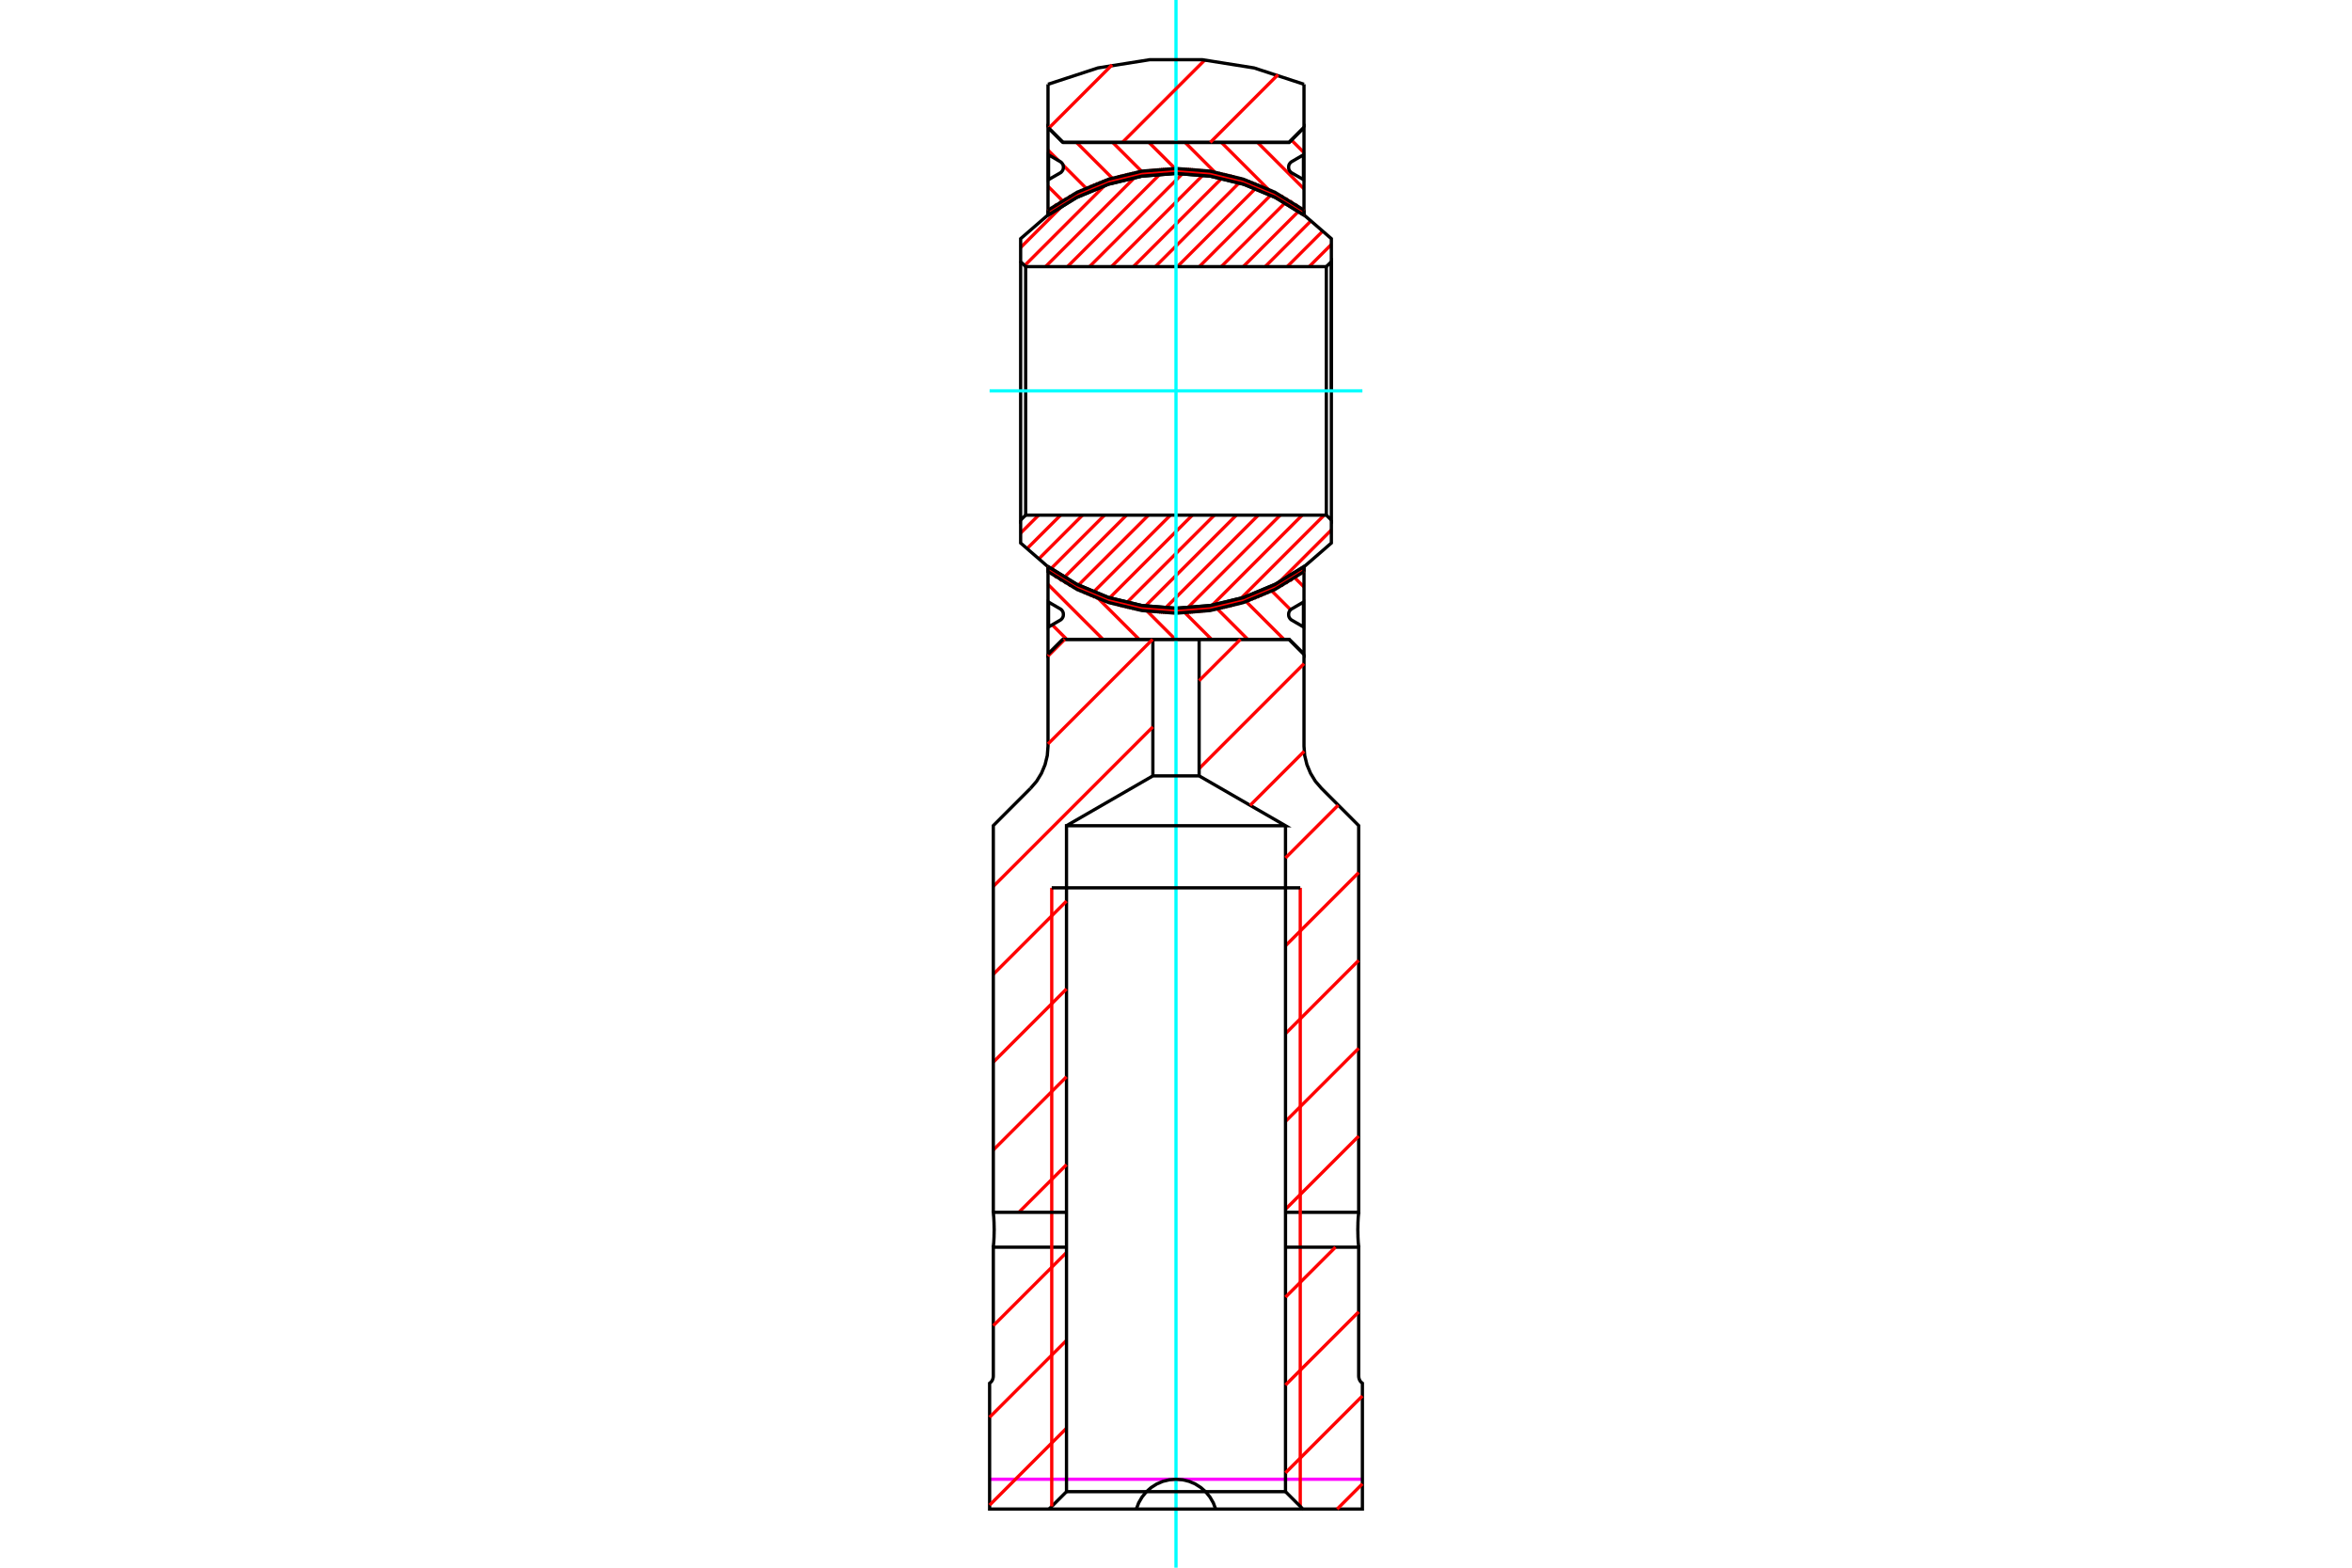 <?xml version="1.0" standalone="no"?>
<!DOCTYPE svg PUBLIC "-//W3C//DTD SVG 1.1//EN"
	"http://www.w3.org/Graphics/SVG/1.1/DTD/svg11.dtd">
<svg xmlns="http://www.w3.org/2000/svg" height="100%" width="100%" viewBox="0 0 36000 24000">
	<rect x="-1800" y="-1200" width="39600" height="26400" style="fill:#FFF"/>
	<g style="fill:none; fill-rule:evenodd" transform="matrix(1 0 0 1 0 0)">
		<g style="fill:none; stroke:#000; stroke-width:50; shape-rendering:geometricPrecision">
		</g>
		<g style="fill:none; stroke:#F0F; stroke-width:50; shape-rendering:geometricPrecision">
			<line x1="20853" y1="22646" x2="15147" y2="22646"/>
		</g>
		<g style="fill:none; stroke:#F00; stroke-width:50; shape-rendering:geometricPrecision">
			<line x1="16328" y1="9788" x2="16105" y2="9565"/>
			<line x1="16049" y1="9509" x2="16041" y2="9501"/>
			<line x1="16882" y1="9788" x2="16041" y2="8947"/>
			<line x1="17436" y1="9788" x2="16691" y2="9043"/>
			<line x1="17990" y1="9788" x2="17471" y2="9269"/>
			<line x1="18544" y1="9788" x2="18068" y2="9312"/>
			<line x1="19098" y1="9788" x2="18572" y2="9261"/>
			<line x1="19652" y1="9788" x2="19016" y2="9152"/>
			<line x1="19754" y1="9335" x2="19414" y2="8995"/>
			<line x1="19959" y1="9541" x2="19951" y2="9533"/>
			<line x1="19959" y1="8986" x2="19772" y2="8800"/>
			<line x1="16308" y1="3119" x2="16041" y2="2852"/>
			<line x1="16675" y1="2932" x2="16272" y2="2528"/>
			<line x1="16202" y1="2458" x2="16041" y2="2298"/>
			<line x1="17082" y1="2785" x2="16477" y2="2180"/>
			<line x1="17539" y1="2688" x2="17031" y2="2180"/>
			<line x1="18063" y1="2657" x2="17585" y2="2180"/>
			<line x1="18688" y1="2729" x2="18139" y2="2180"/>
			<line x1="19555" y1="3041" x2="18694" y2="2180"/>
			<line x1="19959" y1="2891" x2="19248" y2="2180"/>
			<line x1="19959" y1="2337" x2="19766" y2="2144"/>
		</g>
		<g style="fill:none; stroke:#000; stroke-width:50; shape-rendering:geometricPrecision">
			<polyline points="19959,3293 19959,2408 19959,1951 19731,2180 18000,2180 16269,2180 16041,1951 16041,2408 16041,3293"/>
			<line x1="17996" y1="2657" x2="18000" y2="2655"/>
			<line x1="16041" y1="3293" x2="16045" y2="3291"/>
			<line x1="19955" y1="3291" x2="19959" y2="3293"/>
			<line x1="18000" y1="2655" x2="18005" y2="2657"/>
			<polyline points="19959,8675 19959,9560 19959,10016 19731,9788 18000,9788 16269,9788 16041,10016 16041,9560 16041,8675"/>
			<line x1="17995" y1="9311" x2="18000" y2="9312"/>
			<line x1="16041" y1="8675" x2="16045" y2="8676"/>
			<line x1="19955" y1="8676" x2="19959" y2="8675"/>
			<line x1="18000" y1="9312" x2="18004" y2="9311"/>
			<polyline points="19951,2560 19951,2370 19774,2473 19760,2482 19749,2493 19739,2506 19731,2520 19726,2536 19724,2552 19724,2568 19726,2584 19731,2600 19739,2614 19749,2627 19760,2639 19774,2648 19951,2750 19951,2560"/>
			<polyline points="16049,9408 16049,9598 16226,9495 16240,9486 16251,9475 16261,9462 16269,9447 16274,9432 16276,9416 16276,9399 16274,9383 16269,9368 16261,9353 16251,9340 16240,9329 16226,9320 16049,9217 16049,9408"/>
			<polyline points="19951,9408 19951,9217 19774,9320 19760,9329 19749,9340 19739,9353 19731,9368 19726,9383 19724,9399 19724,9416 19726,9432 19731,9447 19739,9462 19749,9475 19760,9486 19774,9495 19951,9598 19951,9408"/>
			<polyline points="16049,2560 16049,2750 16226,2648 16240,2639 16251,2627 16261,2614 16269,2600 16274,2584 16276,2568 16276,2552 16274,2536 16269,2520 16261,2506 16251,2493 16240,2482 16226,2473 16049,2370 16049,2560"/>
		</g>
		<g style="fill:none; stroke:#F00; stroke-width:50; shape-rendering:geometricPrecision">
			<line x1="20378" y1="8113" x2="19578" y2="8913"/>
			<line x1="20269" y1="7886" x2="18997" y2="9158"/>
			<line x1="19932" y1="7886" x2="18554" y2="9265"/>
			<line x1="19596" y1="7886" x2="18176" y2="9306"/>
			<line x1="19260" y1="7886" x2="17838" y2="9308"/>
			<line x1="18924" y1="7886" x2="17532" y2="9278"/>
			<line x1="18588" y1="7886" x2="17247" y2="9226"/>
			<line x1="18251" y1="7886" x2="16985" y2="9152"/>
			<line x1="17915" y1="7886" x2="16739" y2="9062"/>
			<line x1="17579" y1="7886" x2="16507" y2="8957"/>
			<line x1="17243" y1="7886" x2="16290" y2="8839"/>
			<line x1="16906" y1="7886" x2="16086" y2="8706"/>
			<line x1="16570" y1="7886" x2="15895" y2="8561"/>
			<line x1="20378" y1="3742" x2="20038" y2="4082"/>
			<line x1="16234" y1="7886" x2="15716" y2="8403"/>
			<line x1="20251" y1="3533" x2="19702" y2="4082"/>
			<line x1="15898" y1="7886" x2="15622" y2="8161"/>
			<line x1="20070" y1="3377" x2="19365" y2="4082"/>
			<line x1="19876" y1="3235" x2="19029" y2="4082"/>
			<line x1="19669" y1="3106" x2="18693" y2="4082"/>
			<line x1="19449" y1="2989" x2="18357" y2="4082"/>
			<line x1="19216" y1="2887" x2="18021" y2="4082"/>
			<line x1="18967" y1="2799" x2="17684" y2="4082"/>
			<line x1="18699" y1="2731" x2="17348" y2="4082"/>
			<line x1="18411" y1="2682" x2="17012" y2="4082"/>
			<line x1="18100" y1="2658" x2="16676" y2="4082"/>
			<line x1="17756" y1="2665" x2="16339" y2="4082"/>
			<line x1="17368" y1="2717" x2="16003" y2="4082"/>
			<line x1="16910" y1="2839" x2="15683" y2="4066"/>
			<line x1="16271" y1="3141" x2="15622" y2="3790"/>
		</g>
		<g style="fill:none; stroke:#000; stroke-width:50; shape-rendering:geometricPrecision">
			<polyline points="20378,5984 20378,4006 20378,3654 19978,3307 19529,3027 19042,2822 18527,2697 18000,2655 17473,2697 16958,2822 16471,3027 16022,3307 15622,3654 15622,4006 15699,4082 20301,4082 20301,7886"/>
			<polyline points="20301,4082 20378,4006 20378,7962 20301,7886 15699,7886 15699,4082"/>
			<polyline points="15699,7886 15622,7962 15622,4006"/>
			<polyline points="15622,7962 15622,8313 16022,8661 16471,8940 16958,9145 17473,9270 18000,9312 18527,9270 19042,9145 19529,8940 19978,8661 20378,8313 20378,7962"/>
		</g>
		<g style="fill:none; stroke:#F00; stroke-width:50; shape-rendering:geometricPrecision">
			<line x1="16091" y1="8785" x2="16041" y2="8735"/>
			<line x1="16178" y1="8844" x2="16041" y2="8707"/>
			<line x1="16254" y1="8892" x2="16041" y2="8680"/>
			<line x1="16322" y1="8932" x2="16113" y2="8724"/>
			<line x1="16390" y1="8973" x2="16200" y2="8783"/>
			<line x1="16447" y1="9002" x2="16271" y2="8826"/>
			<line x1="16504" y1="9031" x2="16339" y2="8867"/>
			<line x1="16560" y1="9060" x2="16405" y2="8905"/>
			<line x1="16612" y1="9084" x2="16461" y2="8934"/>
			<line x1="16661" y1="9105" x2="16518" y2="8963"/>
			<line x1="16710" y1="9127" x2="16575" y2="8992"/>
			<line x1="16759" y1="9148" x2="16624" y2="9013"/>
			<line x1="16803" y1="9165" x2="16673" y2="9035"/>
			<line x1="16847" y1="9181" x2="16722" y2="9056"/>
			<line x1="16890" y1="9196" x2="16771" y2="9077"/>
			<line x1="16934" y1="9212" x2="16814" y2="9093"/>
			<line x1="16976" y1="9227" x2="16858" y2="9109"/>
			<line x1="17015" y1="9238" x2="16901" y2="9124"/>
			<line x1="17054" y1="9250" x2="16945" y2="9140"/>
			<line x1="17093" y1="9261" x2="16986" y2="9154"/>
			<line x1="17132" y1="9272" x2="17025" y2="9165"/>
			<line x1="17171" y1="9284" x2="17064" y2="9176"/>
			<line x1="17207" y1="9292" x2="17103" y2="9188"/>
			<line x1="17243" y1="9300" x2="17142" y2="9199"/>
			<line x1="17279" y1="9308" x2="17180" y2="9210"/>
			<line x1="17314" y1="9316" x2="17216" y2="9218"/>
			<line x1="17350" y1="9324" x2="17252" y2="9226"/>
			<line x1="17385" y1="9331" x2="17288" y2="9234"/>
			<line x1="17418" y1="9336" x2="17323" y2="9242"/>
			<line x1="17451" y1="9341" x2="17359" y2="9250"/>
			<line x1="17484" y1="9347" x2="17393" y2="9256"/>
			<line x1="17517" y1="9352" x2="17426" y2="9261"/>
			<line x1="17550" y1="9357" x2="17459" y2="9267"/>
			<line x1="17582" y1="9362" x2="17492" y2="9272"/>
			<line x1="17613" y1="9365" x2="17525" y2="9277"/>
			<line x1="17644" y1="9368" x2="17558" y2="9282"/>
			<line x1="17674" y1="9371" x2="17590" y2="9287"/>
			<line x1="17705" y1="9374" x2="17621" y2="9290"/>
			<line x1="17735" y1="9377" x2="17651" y2="9293"/>
			<line x1="17766" y1="9380" x2="17682" y2="9296"/>
			<line x1="17796" y1="9382" x2="17713" y2="9298"/>
			<line x1="17825" y1="9383" x2="17743" y2="9301"/>
			<line x1="17853" y1="9384" x2="17774" y2="9304"/>
			<line x1="17882" y1="9385" x2="17803" y2="9306"/>
			<line x1="17911" y1="9386" x2="17832" y2="9307"/>
			<line x1="17939" y1="9387" x2="17861" y2="9308"/>
			<line x1="17968" y1="9388" x2="17889" y2="9309"/>
			<line x1="17997" y1="9388" x2="17918" y2="9310"/>
			<line x1="18023" y1="9388" x2="17947" y2="9311"/>
			<line x1="18050" y1="9387" x2="17975" y2="9312"/>
			<line x1="18077" y1="9386" x2="18003" y2="9312"/>
			<line x1="18104" y1="9385" x2="18030" y2="9311"/>
			<line x1="18131" y1="9384" x2="18057" y2="9311"/>
			<line x1="18158" y1="9384" x2="18084" y2="9310"/>
			<line x1="18185" y1="9383" x2="18111" y2="9309"/>
			<line x1="18211" y1="9382" x2="18138" y2="9308"/>
			<line x1="18237" y1="9379" x2="18165" y2="9307"/>
			<line x1="18262" y1="9377" x2="18192" y2="9306"/>
			<line x1="18287" y1="9374" x2="18218" y2="9305"/>
			<line x1="18313" y1="9372" x2="18243" y2="9303"/>
			<line x1="18338" y1="9370" x2="18268" y2="9300"/>
			<line x1="18363" y1="9367" x2="18294" y2="9298"/>
			<line x1="18389" y1="9365" x2="18319" y2="9295"/>
			<line x1="18414" y1="9363" x2="18344" y2="9293"/>
			<line x1="18438" y1="9359" x2="18370" y2="9291"/>
			<line x1="18462" y1="9355" x2="18395" y2="9288"/>
			<line x1="18486" y1="9351" x2="18420" y2="9286"/>
			<line x1="18510" y1="9348" x2="18444" y2="9282"/>
			<line x1="18534" y1="9344" x2="18468" y2="9278"/>
			<line x1="18558" y1="9340" x2="18492" y2="9274"/>
			<line x1="18582" y1="9336" x2="18516" y2="9271"/>
			<line x1="18606" y1="9332" x2="18540" y2="9267"/>
			<line x1="18629" y1="9328" x2="18564" y2="9263"/>
			<line x1="18652" y1="9323" x2="18588" y2="9259"/>
			<line x1="18674" y1="9318" x2="18612" y2="9255"/>
			<line x1="18697" y1="9313" x2="18635" y2="9251"/>
			<line x1="18720" y1="9308" x2="18657" y2="9246"/>
			<line x1="18742" y1="9303" x2="18680" y2="9241"/>
			<line x1="18765" y1="9298" x2="18703" y2="9236"/>
			<line x1="18788" y1="9293" x2="18725" y2="9231"/>
			<line x1="18810" y1="9288" x2="18748" y2="9226"/>
			<line x1="18833" y1="9282" x2="18771" y2="9221"/>
			<line x1="18854" y1="9276" x2="18793" y2="9216"/>
			<line x1="18876" y1="9270" x2="18816" y2="9211"/>
			<line x1="18897" y1="9264" x2="18838" y2="9205"/>
			<line x1="18918" y1="9258" x2="18859" y2="9199"/>
			<line x1="18940" y1="9251" x2="18881" y2="9192"/>
			<line x1="18961" y1="9245" x2="18902" y2="9186"/>
			<line x1="18983" y1="9239" x2="18924" y2="9180"/>
			<line x1="19004" y1="9233" x2="18945" y2="9174"/>
			<line x1="19026" y1="9226" x2="18967" y2="9167"/>
			<line x1="19046" y1="9219" x2="18988" y2="9161"/>
			<line x1="19067" y1="9212" x2="19010" y2="9155"/>
			<line x1="19087" y1="9204" x2="19031" y2="9148"/>
			<line x1="19107" y1="9197" x2="19051" y2="9141"/>
			<line x1="19128" y1="9190" x2="19072" y2="9134"/>
			<line x1="19148" y1="9183" x2="19092" y2="9127"/>
			<line x1="19169" y1="9175" x2="19113" y2="9119"/>
			<line x1="19189" y1="9168" x2="19133" y2="9112"/>
			<line x1="19209" y1="9161" x2="19153" y2="9105"/>
			<line x1="19229" y1="9153" x2="19174" y2="9097"/>
			<line x1="19249" y1="9145" x2="19194" y2="9090"/>
			<line x1="19268" y1="9136" x2="19215" y2="9083"/>
			<line x1="19287" y1="9128" x2="19234" y2="9075"/>
			<line x1="19307" y1="9119" x2="19254" y2="9066"/>
			<line x1="19326" y1="9111" x2="19273" y2="9058"/>
			<line x1="19346" y1="9103" x2="19292" y2="9050"/>
			<line x1="19365" y1="9094" x2="19312" y2="9041"/>
			<line x1="19384" y1="9086" x2="19331" y2="9033"/>
			<line x1="19404" y1="9078" x2="19350" y2="9025"/>
			<line x1="19422" y1="9069" x2="19370" y2="9016"/>
			<line x1="19441" y1="9060" x2="19389" y2="9008"/>
			<line x1="19459" y1="9050" x2="19408" y2="9000"/>
			<line x1="19478" y1="9041" x2="19427" y2="8990"/>
			<line x1="19496" y1="9032" x2="19446" y2="8981"/>
			<line x1="19514" y1="9022" x2="19464" y2="8972"/>
			<line x1="19533" y1="9013" x2="19482" y2="8962"/>
			<line x1="19551" y1="9004" x2="19501" y2="8953"/>
			<line x1="19569" y1="8994" x2="19519" y2="8944"/>
			<line x1="19588" y1="8985" x2="19537" y2="8934"/>
			<line x1="19606" y1="8975" x2="19556" y2="8925"/>
			<line x1="19623" y1="8965" x2="19574" y2="8916"/>
			<line x1="19641" y1="8955" x2="19592" y2="8906"/>
			<line x1="19658" y1="8944" x2="19610" y2="8897"/>
			<line x1="19676" y1="8934" x2="19628" y2="8886"/>
			<line x1="19693" y1="8924" x2="19645" y2="8876"/>
			<line x1="19710" y1="8914" x2="19663" y2="8866"/>
			<line x1="19728" y1="8903" x2="19680" y2="8855"/>
			<line x1="19745" y1="8893" x2="19697" y2="8845"/>
			<line x1="19763" y1="8883" x2="19715" y2="8835"/>
			<line x1="19780" y1="8872" x2="19732" y2="8825"/>
			<line x1="19797" y1="8861" x2="19750" y2="8814"/>
			<line x1="19813" y1="8850" x2="19767" y2="8804"/>
			<line x1="19830" y1="8839" x2="19784" y2="8794"/>
			<line x1="19846" y1="8828" x2="19801" y2="8782"/>
			<line x1="19863" y1="8817" x2="19817" y2="8771"/>
			<line x1="19879" y1="8805" x2="19834" y2="8760"/>
			<line x1="19896" y1="8794" x2="19850" y2="8749"/>
			<line x1="19912" y1="8783" x2="19867" y2="8738"/>
			<line x1="19929" y1="8772" x2="19883" y2="8726"/>
			<line x1="19945" y1="8761" x2="19900" y2="8715"/>
			<line x1="19959" y1="8747" x2="19916" y2="8704"/>
			<line x1="19959" y1="8719" x2="19933" y2="8693"/>
			<line x1="19959" y1="8691" x2="19949" y2="8682"/>
			<line x1="16050" y1="3286" x2="16041" y2="3277"/>
			<line x1="16067" y1="3275" x2="16041" y2="3249"/>
			<line x1="16083" y1="3264" x2="16041" y2="3221"/>
			<line x1="16100" y1="3253" x2="16054" y2="3207"/>
			<line x1="16116" y1="3241" x2="16071" y2="3196"/>
			<line x1="16133" y1="3230" x2="16087" y2="3185"/>
			<line x1="16149" y1="3219" x2="16104" y2="3174"/>
			<line x1="16166" y1="3208" x2="16120" y2="3163"/>
			<line x1="16182" y1="3197" x2="16137" y2="3151"/>
			<line x1="16199" y1="3185" x2="16154" y2="3140"/>
			<line x1="16215" y1="3174" x2="16170" y2="3129"/>
			<line x1="16233" y1="3164" x2="16187" y2="3118"/>
			<line x1="16250" y1="3154" x2="16203" y2="3107"/>
			<line x1="16267" y1="3143" x2="16220" y2="3095"/>
			<line x1="16285" y1="3133" x2="16237" y2="3085"/>
			<line x1="16302" y1="3123" x2="16254" y2="3075"/>
			<line x1="16320" y1="3112" x2="16272" y2="3065"/>
			<line x1="16337" y1="3102" x2="16289" y2="3054"/>
			<line x1="16355" y1="3092" x2="16307" y2="3044"/>
			<line x1="16372" y1="3082" x2="16324" y2="3034"/>
			<line x1="16389" y1="3071" x2="16342" y2="3023"/>
			<line x1="16407" y1="3061" x2="16359" y2="3013"/>
			<line x1="16426" y1="3052" x2="16376" y2="3003"/>
			<line x1="16444" y1="3043" x2="16394" y2="2993"/>
			<line x1="16462" y1="3033" x2="16412" y2="2983"/>
			<line x1="16481" y1="3024" x2="16430" y2="2974"/>
			<line x1="16499" y1="3015" x2="16449" y2="2964"/>
			<line x1="16517" y1="3005" x2="16467" y2="2955"/>
			<line x1="16536" y1="2996" x2="16485" y2="2946"/>
			<line x1="16554" y1="2987" x2="16504" y2="2936"/>
			<line x1="16573" y1="2977" x2="16522" y2="2927"/>
			<line x1="16591" y1="2968" x2="16540" y2="2918"/>
			<line x1="16611" y1="2960" x2="16559" y2="2908"/>
			<line x1="16630" y1="2952" x2="16577" y2="2899"/>
			<line x1="16649" y1="2943" x2="16596" y2="2890"/>
			<line x1="16669" y1="2935" x2="16615" y2="2882"/>
			<line x1="16688" y1="2927" x2="16635" y2="2873"/>
			<line x1="16707" y1="2918" x2="16654" y2="2865"/>
			<line x1="16727" y1="2910" x2="16674" y2="2857"/>
			<line x1="16746" y1="2901" x2="16693" y2="2848"/>
			<line x1="16765" y1="2893" x2="16712" y2="2840"/>
			<line x1="16785" y1="2885" x2="16732" y2="2832"/>
			<line x1="16805" y1="2878" x2="16751" y2="2823"/>
			<line x1="16826" y1="2871" x2="16770" y2="2815"/>
			<line x1="16846" y1="2863" x2="16790" y2="2807"/>
			<line x1="16867" y1="2856" x2="16811" y2="2800"/>
			<line x1="16887" y1="2849" x2="16831" y2="2793"/>
			<line x1="16907" y1="2841" x2="16851" y2="2785"/>
			<line x1="16928" y1="2834" x2="16872" y2="2778"/>
			<line x1="16948" y1="2827" x2="16892" y2="2771"/>
			<line x1="16969" y1="2819" x2="16913" y2="2763"/>
			<line x1="16990" y1="2813" x2="16933" y2="2756"/>
			<line x1="17011" y1="2807" x2="16953" y2="2749"/>
			<line x1="17033" y1="2800" x2="16974" y2="2741"/>
			<line x1="17054" y1="2794" x2="16995" y2="2735"/>
			<line x1="17076" y1="2788" x2="17017" y2="2729"/>
			<line x1="17097" y1="2782" x2="17038" y2="2723"/>
			<line x1="17119" y1="2775" x2="17060" y2="2716"/>
			<line x1="17140" y1="2769" x2="17081" y2="2710"/>
			<line x1="17162" y1="2763" x2="17103" y2="2704"/>
			<line x1="17184" y1="2757" x2="17124" y2="2698"/>
			<line x1="17206" y1="2752" x2="17146" y2="2692"/>
			<line x1="17229" y1="2747" x2="17167" y2="2685"/>
			<line x1="17252" y1="2742" x2="17189" y2="2680"/>
			<line x1="17274" y1="2737" x2="17212" y2="2675"/>
			<line x1="17297" y1="2732" x2="17235" y2="2670"/>
			<line x1="17320" y1="2727" x2="17257" y2="2665"/>
			<line x1="17342" y1="2722" x2="17280" y2="2660"/>
			<line x1="17365" y1="2717" x2="17303" y2="2655"/>
			<line x1="17388" y1="2712" x2="17325" y2="2650"/>
			<line x1="17412" y1="2709" x2="17348" y2="2645"/>
			<line x1="17436" y1="2705" x2="17371" y2="2639"/>
			<line x1="17460" y1="2701" x2="17394" y2="2635"/>
			<line x1="17484" y1="2697" x2="17418" y2="2631"/>
			<line x1="17508" y1="2693" x2="17442" y2="2628"/>
			<line x1="17532" y1="2690" x2="17466" y2="2624"/>
			<line x1="17556" y1="2686" x2="17490" y2="2620"/>
			<line x1="17579" y1="2682" x2="17514" y2="2616"/>
			<line x1="17604" y1="2679" x2="17538" y2="2613"/>
			<line x1="17630" y1="2677" x2="17562" y2="2609"/>
			<line x1="17655" y1="2675" x2="17586" y2="2605"/>
			<line x1="17680" y1="2672" x2="17611" y2="2603"/>
			<line x1="17706" y1="2670" x2="17636" y2="2600"/>
			<line x1="17731" y1="2668" x2="17662" y2="2598"/>
			<line x1="17756" y1="2665" x2="17687" y2="2596"/>
			<line x1="17782" y1="2663" x2="17712" y2="2593"/>
			<line x1="17808" y1="2661" x2="17738" y2="2591"/>
			<line x1="17835" y1="2660" x2="17763" y2="2588"/>
			<line x1="17862" y1="2660" x2="17788" y2="2586"/>
			<line x1="17889" y1="2659" x2="17815" y2="2585"/>
			<line x1="17915" y1="2658" x2="17842" y2="2584"/>
			<line x1="17942" y1="2657" x2="17869" y2="2583"/>
			<line x1="17969" y1="2656" x2="17895" y2="2582"/>
			<line x1="17996" y1="2655" x2="17922" y2="2582"/>
			<line x1="18024" y1="2656" x2="17949" y2="2581"/>
			<line x1="18053" y1="2657" x2="17976" y2="2580"/>
			<line x1="18082" y1="2658" x2="18003" y2="2579"/>
			<line x1="18110" y1="2659" x2="18032" y2="2580"/>
			<line x1="18139" y1="2660" x2="18060" y2="2581"/>
			<line x1="18167" y1="2661" x2="18089" y2="2582"/>
			<line x1="18196" y1="2662" x2="18117" y2="2583"/>
			<line x1="18226" y1="2663" x2="18146" y2="2584"/>
			<line x1="18256" y1="2666" x2="18175" y2="2585"/>
			<line x1="18287" y1="2669" x2="18203" y2="2586"/>
			<line x1="18317" y1="2672" x2="18233" y2="2588"/>
			<line x1="18348" y1="2675" x2="18264" y2="2591"/>
			<line x1="18379" y1="2678" x2="18295" y2="2594"/>
			<line x1="18409" y1="2681" x2="18325" y2="2597"/>
			<line x1="18442" y1="2685" x2="18356" y2="2600"/>
			<line x1="18474" y1="2691" x2="18387" y2="2603"/>
			<line x1="18507" y1="2696" x2="18417" y2="2606"/>
			<line x1="18540" y1="2701" x2="18450" y2="2611"/>
			<line x1="18573" y1="2706" x2="18483" y2="2616"/>
			<line x1="18606" y1="2712" x2="18516" y2="2621"/>
			<line x1="18640" y1="2718" x2="18549" y2="2626"/>
			<line x1="18676" y1="2726" x2="18582" y2="2632"/>
			<line x1="18712" y1="2734" x2="18615" y2="2637"/>
			<line x1="18747" y1="2742" x2="18649" y2="2644"/>
			<line x1="18783" y1="2750" x2="18685" y2="2652"/>
			<line x1="18819" y1="2758" x2="18721" y2="2660"/>
			<line x1="18857" y1="2768" x2="18757" y2="2668"/>
			<line x1="18896" y1="2780" x2="18792" y2="2676"/>
			<line x1="18935" y1="2791" x2="18828" y2="2684"/>
			<line x1="18974" y1="2802" x2="18867" y2="2695"/>
			<line x1="19013" y1="2814" x2="18906" y2="2706"/>
			<line x1="19055" y1="2828" x2="18945" y2="2718"/>
			<line x1="19098" y1="2843" x2="18984" y2="2729"/>
			<line x1="19141" y1="2859" x2="19023" y2="2741"/>
			<line x1="19185" y1="2874" x2="19066" y2="2755"/>
			<line x1="19228" y1="2890" x2="19109" y2="2771"/>
			<line x1="19277" y1="2911" x2="19152" y2="2787"/>
			<line x1="19326" y1="2933" x2="19196" y2="2802"/>
			<line x1="19375" y1="2954" x2="19241" y2="2819"/>
			<line x1="19425" y1="2976" x2="19290" y2="2841"/>
			<line x1="19481" y1="3005" x2="19339" y2="2862"/>
			<line x1="19538" y1="3034" x2="19387" y2="2883"/>
			<line x1="19594" y1="3062" x2="19439" y2="2907"/>
			<line x1="19660" y1="3100" x2="19496" y2="2936"/>
			<line x1="19728" y1="3141" x2="19552" y2="2965"/>
			<line x1="19799" y1="3184" x2="19609" y2="2994"/>
			<line x1="19886" y1="3243" x2="19677" y2="3035"/>
			<line x1="19959" y1="3289" x2="19745" y2="3075"/>
			<line x1="19959" y1="3261" x2="19821" y2="3123"/>
			<line x1="19959" y1="3233" x2="19908" y2="3182"/>
			<line x1="19959" y1="8735" x2="19909" y2="8785"/>
			<line x1="19959" y1="8707" x2="19823" y2="8844"/>
			<line x1="19959" y1="8680" x2="19746" y2="8893"/>
			<line x1="19887" y1="8724" x2="19679" y2="8932"/>
			<line x1="19801" y1="8782" x2="19611" y2="8972"/>
			<line x1="19729" y1="8827" x2="19553" y2="9003"/>
			<line x1="19661" y1="8866" x2="19497" y2="9031"/>
			<line x1="19595" y1="8905" x2="19440" y2="9060"/>
			<line x1="19539" y1="8934" x2="19388" y2="9084"/>
			<line x1="19482" y1="8962" x2="19339" y2="9105"/>
			<line x1="19426" y1="8991" x2="19290" y2="9127"/>
			<line x1="19376" y1="9014" x2="19242" y2="9148"/>
			<line x1="19327" y1="9035" x2="19196" y2="9165"/>
			<line x1="19278" y1="9056" x2="19153" y2="9181"/>
			<line x1="19229" y1="9077" x2="19110" y2="9196"/>
			<line x1="19185" y1="9093" x2="19067" y2="9212"/>
			<line x1="19142" y1="9109" x2="19024" y2="9227"/>
			<line x1="19099" y1="9124" x2="18985" y2="9238"/>
			<line x1="19056" y1="9140" x2="18946" y2="9250"/>
			<line x1="19014" y1="9154" x2="18907" y2="9261"/>
			<line x1="18975" y1="9165" x2="18868" y2="9272"/>
			<line x1="18936" y1="9176" x2="18829" y2="9284"/>
			<line x1="18897" y1="9188" x2="18793" y2="9292"/>
			<line x1="18858" y1="9199" x2="18757" y2="9300"/>
			<line x1="18819" y1="9210" x2="18721" y2="9308"/>
			<line x1="18784" y1="9218" x2="18686" y2="9316"/>
			<line x1="18748" y1="9226" x2="18650" y2="9324"/>
			<line x1="18712" y1="9234" x2="18615" y2="9331"/>
			<line x1="18677" y1="9242" x2="18582" y2="9336"/>
			<line x1="18641" y1="9249" x2="18549" y2="9341"/>
			<line x1="18607" y1="9256" x2="18516" y2="9347"/>
			<line x1="18574" y1="9261" x2="18483" y2="9352"/>
			<line x1="18541" y1="9267" x2="18451" y2="9357"/>
			<line x1="18508" y1="9272" x2="18418" y2="9362"/>
			<line x1="18475" y1="9277" x2="18387" y2="9365"/>
			<line x1="18442" y1="9282" x2="18356" y2="9368"/>
			<line x1="18410" y1="9287" x2="18326" y2="9371"/>
			<line x1="18379" y1="9290" x2="18295" y2="9374"/>
			<line x1="18349" y1="9293" x2="18265" y2="9377"/>
			<line x1="18318" y1="9296" x2="18234" y2="9379"/>
			<line x1="18287" y1="9298" x2="18204" y2="9382"/>
			<line x1="18257" y1="9301" x2="18175" y2="9383"/>
			<line x1="18226" y1="9304" x2="18146" y2="9384"/>
			<line x1="18196" y1="9306" x2="18118" y2="9385"/>
			<line x1="18168" y1="9307" x2="18089" y2="9386"/>
			<line x1="18139" y1="9308" x2="18061" y2="9387"/>
			<line x1="18111" y1="9309" x2="18032" y2="9387"/>
			<line x1="18082" y1="9310" x2="18004" y2="9388"/>
			<line x1="18054" y1="9311" x2="17976" y2="9388"/>
			<line x1="18025" y1="9312" x2="17950" y2="9387"/>
			<line x1="17996" y1="9312" x2="17923" y2="9386"/>
			<line x1="17970" y1="9312" x2="17896" y2="9385"/>
			<line x1="17943" y1="9311" x2="17869" y2="9384"/>
			<line x1="17916" y1="9310" x2="17842" y2="9383"/>
			<line x1="17889" y1="9309" x2="17815" y2="9383"/>
			<line x1="17862" y1="9308" x2="17789" y2="9382"/>
			<line x1="17835" y1="9307" x2="17763" y2="9379"/>
			<line x1="17809" y1="9306" x2="17738" y2="9377"/>
			<line x1="17782" y1="9305" x2="17713" y2="9375"/>
			<line x1="17757" y1="9303" x2="17687" y2="9372"/>
			<line x1="17731" y1="9300" x2="17662" y2="9370"/>
			<line x1="17706" y1="9298" x2="17637" y2="9367"/>
			<line x1="17681" y1="9295" x2="17611" y2="9365"/>
			<line x1="17656" y1="9293" x2="17586" y2="9362"/>
			<line x1="17630" y1="9291" x2="17562" y2="9359"/>
			<line x1="17605" y1="9288" x2="17538" y2="9355"/>
			<line x1="17580" y1="9286" x2="17514" y2="9351"/>
			<line x1="17556" y1="9282" x2="17490" y2="9348"/>
			<line x1="17532" y1="9278" x2="17466" y2="9344"/>
			<line x1="17508" y1="9274" x2="17442" y2="9340"/>
			<line x1="17484" y1="9271" x2="17418" y2="9336"/>
			<line x1="17460" y1="9267" x2="17395" y2="9332"/>
			<line x1="17436" y1="9263" x2="17371" y2="9328"/>
			<line x1="17412" y1="9259" x2="17348" y2="9323"/>
			<line x1="17389" y1="9255" x2="17326" y2="9318"/>
			<line x1="17365" y1="9251" x2="17303" y2="9313"/>
			<line x1="17342" y1="9246" x2="17280" y2="9308"/>
			<line x1="17320" y1="9241" x2="17258" y2="9303"/>
			<line x1="17297" y1="9236" x2="17235" y2="9298"/>
			<line x1="17275" y1="9231" x2="17212" y2="9293"/>
			<line x1="17252" y1="9226" x2="17190" y2="9288"/>
			<line x1="17229" y1="9221" x2="17167" y2="9283"/>
			<line x1="17207" y1="9215" x2="17146" y2="9276"/>
			<line x1="17184" y1="9210" x2="17124" y2="9270"/>
			<line x1="17162" y1="9205" x2="17103" y2="9264"/>
			<line x1="17140" y1="9199" x2="17081" y2="9258"/>
			<line x1="17119" y1="9192" x2="17060" y2="9251"/>
			<line x1="17097" y1="9186" x2="17039" y2="9245"/>
			<line x1="17076" y1="9180" x2="17017" y2="9239"/>
			<line x1="17055" y1="9174" x2="16996" y2="9233"/>
			<line x1="17033" y1="9167" x2="16974" y2="9226"/>
			<line x1="17012" y1="9161" x2="16954" y2="9219"/>
			<line x1="16990" y1="9155" x2="16933" y2="9212"/>
			<line x1="16969" y1="9149" x2="16913" y2="9205"/>
			<line x1="16948" y1="9141" x2="16893" y2="9197"/>
			<line x1="16928" y1="9134" x2="16872" y2="9190"/>
			<line x1="16908" y1="9127" x2="16852" y2="9182"/>
			<line x1="16887" y1="9119" x2="16831" y2="9175"/>
			<line x1="16867" y1="9112" x2="16811" y2="9168"/>
			<line x1="16847" y1="9105" x2="16791" y2="9160"/>
			<line x1="16826" y1="9097" x2="16770" y2="9153"/>
			<line x1="16806" y1="9090" x2="16751" y2="9145"/>
			<line x1="16786" y1="9082" x2="16732" y2="9136"/>
			<line x1="16766" y1="9075" x2="16712" y2="9128"/>
			<line x1="16746" y1="9066" x2="16693" y2="9119"/>
			<line x1="16727" y1="9058" x2="16674" y2="9111"/>
			<line x1="16708" y1="9050" x2="16655" y2="9103"/>
			<line x1="16688" y1="9041" x2="16635" y2="9094"/>
			<line x1="16669" y1="9033" x2="16616" y2="9086"/>
			<line x1="16650" y1="9025" x2="16597" y2="9078"/>
			<line x1="16630" y1="9016" x2="16577" y2="9069"/>
			<line x1="16611" y1="9008" x2="16559" y2="9060"/>
			<line x1="16592" y1="8999" x2="16541" y2="9050"/>
			<line x1="16573" y1="8991" x2="16522" y2="9041"/>
			<line x1="16554" y1="8981" x2="16504" y2="9032"/>
			<line x1="16536" y1="8972" x2="16486" y2="9022"/>
			<line x1="16518" y1="8962" x2="16467" y2="9013"/>
			<line x1="16499" y1="8953" x2="16449" y2="9003"/>
			<line x1="16481" y1="8944" x2="16431" y2="8994"/>
			<line x1="16463" y1="8934" x2="16412" y2="8985"/>
			<line x1="16444" y1="8925" x2="16394" y2="8975"/>
			<line x1="16426" y1="8916" x2="16377" y2="8965"/>
			<line x1="16408" y1="8906" x2="16359" y2="8955"/>
			<line x1="16390" y1="8897" x2="16342" y2="8944"/>
			<line x1="16372" y1="8886" x2="16324" y2="8934"/>
			<line x1="16355" y1="8876" x2="16307" y2="8924"/>
			<line x1="16337" y1="8866" x2="16290" y2="8914"/>
			<line x1="16320" y1="8855" x2="16272" y2="8903"/>
			<line x1="16303" y1="8845" x2="16255" y2="8893"/>
			<line x1="16285" y1="8835" x2="16237" y2="8883"/>
			<line x1="16268" y1="8825" x2="16220" y2="8872"/>
			<line x1="16250" y1="8814" x2="16203" y2="8861"/>
			<line x1="16233" y1="8804" x2="16187" y2="8850"/>
			<line x1="16216" y1="8794" x2="16170" y2="8839"/>
			<line x1="16199" y1="8782" x2="16154" y2="8828"/>
			<line x1="16183" y1="8771" x2="16137" y2="8817"/>
			<line x1="16166" y1="8760" x2="16121" y2="8805"/>
			<line x1="16150" y1="8749" x2="16104" y2="8794"/>
			<line x1="16133" y1="8738" x2="16088" y2="8783"/>
			<line x1="16117" y1="8726" x2="16071" y2="8772"/>
			<line x1="16100" y1="8715" x2="16055" y2="8760"/>
			<line x1="16084" y1="8704" x2="16041" y2="8747"/>
			<line x1="16067" y1="8693" x2="16041" y2="8719"/>
			<line x1="16051" y1="8681" x2="16041" y2="8691"/>
			<line x1="19959" y1="3277" x2="19950" y2="3286"/>
			<line x1="19959" y1="3249" x2="19933" y2="3275"/>
			<line x1="19959" y1="3221" x2="19917" y2="3264"/>
			<line x1="19945" y1="3207" x2="19900" y2="3253"/>
			<line x1="19929" y1="3196" x2="19884" y2="3241"/>
			<line x1="19912" y1="3185" x2="19867" y2="3230"/>
			<line x1="19896" y1="3174" x2="19851" y2="3219"/>
			<line x1="19879" y1="3163" x2="19834" y2="3208"/>
			<line x1="19863" y1="3151" x2="19818" y2="3197"/>
			<line x1="19847" y1="3140" x2="19801" y2="3185"/>
			<line x1="19830" y1="3129" x2="19785" y2="3174"/>
			<line x1="19814" y1="3118" x2="19767" y2="3164"/>
			<line x1="19797" y1="3106" x2="19750" y2="3154"/>
			<line x1="19780" y1="3096" x2="19733" y2="3143"/>
			<line x1="19763" y1="3085" x2="19715" y2="3133"/>
			<line x1="19746" y1="3075" x2="19698" y2="3123"/>
			<line x1="19728" y1="3065" x2="19680" y2="3112"/>
			<line x1="19711" y1="3054" x2="19663" y2="3102"/>
			<line x1="19693" y1="3044" x2="19646" y2="3092"/>
			<line x1="19676" y1="3034" x2="19628" y2="3081"/>
			<line x1="19659" y1="3023" x2="19611" y2="3071"/>
			<line x1="19641" y1="3013" x2="19593" y2="3062"/>
			<line x1="19624" y1="3003" x2="19574" y2="3052"/>
			<line x1="19606" y1="2992" x2="19556" y2="3043"/>
			<line x1="19588" y1="2983" x2="19538" y2="3033"/>
			<line x1="19570" y1="2974" x2="19519" y2="3024"/>
			<line x1="19551" y1="2964" x2="19501" y2="3015"/>
			<line x1="19533" y1="2955" x2="19483" y2="3005"/>
			<line x1="19515" y1="2946" x2="19464" y2="2996"/>
			<line x1="19496" y1="2936" x2="19446" y2="2987"/>
			<line x1="19478" y1="2927" x2="19428" y2="2977"/>
			<line x1="19460" y1="2917" x2="19409" y2="2968"/>
			<line x1="19441" y1="2908" x2="19389" y2="2960"/>
			<line x1="19423" y1="2899" x2="19370" y2="2952"/>
			<line x1="19404" y1="2890" x2="19351" y2="2943"/>
			<line x1="19384" y1="2882" x2="19331" y2="2935"/>
			<line x1="19365" y1="2873" x2="19312" y2="2927"/>
			<line x1="19346" y1="2865" x2="19293" y2="2918"/>
			<line x1="19326" y1="2857" x2="19273" y2="2910"/>
			<line x1="19307" y1="2848" x2="19254" y2="2901"/>
			<line x1="19288" y1="2840" x2="19235" y2="2893"/>
			<line x1="19269" y1="2832" x2="19215" y2="2885"/>
			<line x1="19249" y1="2823" x2="19194" y2="2878"/>
			<line x1="19230" y1="2815" x2="19174" y2="2871"/>
			<line x1="19210" y1="2807" x2="19154" y2="2863"/>
			<line x1="19189" y1="2800" x2="19133" y2="2856"/>
			<line x1="19169" y1="2793" x2="19113" y2="2849"/>
			<line x1="19149" y1="2785" x2="19093" y2="2841"/>
			<line x1="19128" y1="2778" x2="19072" y2="2834"/>
			<line x1="19108" y1="2771" x2="19052" y2="2826"/>
			<line x1="19087" y1="2763" x2="19032" y2="2819"/>
			<line x1="19067" y1="2756" x2="19010" y2="2813"/>
			<line x1="19047" y1="2749" x2="18989" y2="2807"/>
			<line x1="19026" y1="2741" x2="18967" y2="2800"/>
			<line x1="19005" y1="2735" x2="18946" y2="2794"/>
			<line x1="18983" y1="2729" x2="18924" y2="2788"/>
			<line x1="18962" y1="2723" x2="18903" y2="2782"/>
			<line x1="18940" y1="2716" x2="18881" y2="2775"/>
			<line x1="18919" y1="2710" x2="18860" y2="2769"/>
			<line x1="18897" y1="2704" x2="18839" y2="2763"/>
			<line x1="18876" y1="2698" x2="18816" y2="2757"/>
			<line x1="18855" y1="2691" x2="18794" y2="2752"/>
			<line x1="18833" y1="2685" x2="18771" y2="2747"/>
			<line x1="18811" y1="2680" x2="18748" y2="2742"/>
			<line x1="18788" y1="2675" x2="18726" y2="2737"/>
			<line x1="18765" y1="2670" x2="18703" y2="2732"/>
			<line x1="18743" y1="2665" x2="18681" y2="2727"/>
			<line x1="18720" y1="2660" x2="18658" y2="2722"/>
			<line x1="18697" y1="2655" x2="18635" y2="2717"/>
			<line x1="18675" y1="2649" x2="18612" y2="2712"/>
			<line x1="18652" y1="2644" x2="18588" y2="2709"/>
			<line x1="18630" y1="2639" x2="18564" y2="2705"/>
			<line x1="18606" y1="2635" x2="18540" y2="2701"/>
			<line x1="18582" y1="2632" x2="18516" y2="2697"/>
			<line x1="18558" y1="2628" x2="18492" y2="2693"/>
			<line x1="18534" y1="2624" x2="18468" y2="2690"/>
			<line x1="18510" y1="2620" x2="18445" y2="2686"/>
			<line x1="18486" y1="2616" x2="18421" y2="2682"/>
			<line x1="18462" y1="2613" x2="18395" y2="2680"/>
			<line x1="18439" y1="2609" x2="18370" y2="2677"/>
			<line x1="18414" y1="2605" x2="18345" y2="2675"/>
			<line x1="18389" y1="2603" x2="18320" y2="2672"/>
			<line x1="18364" y1="2600" x2="18294" y2="2670"/>
			<line x1="18338" y1="2598" x2="18269" y2="2667"/>
			<line x1="18313" y1="2596" x2="18244" y2="2665"/>
			<line x1="18288" y1="2593" x2="18218" y2="2663"/>
			<line x1="18263" y1="2591" x2="18192" y2="2661"/>
			<line x1="18237" y1="2588" x2="18165" y2="2661"/>
			<line x1="18212" y1="2586" x2="18138" y2="2660"/>
			<line x1="18185" y1="2585" x2="18111" y2="2659"/>
			<line x1="18158" y1="2584" x2="18085" y2="2658"/>
			<line x1="18131" y1="2583" x2="18058" y2="2657"/>
			<line x1="18105" y1="2582" x2="18031" y2="2656"/>
			<line x1="18078" y1="2582" x2="18004" y2="2655"/>
			<line x1="18051" y1="2581" x2="17976" y2="2656"/>
			<line x1="18024" y1="2580" x2="17947" y2="2657"/>
			<line x1="17997" y1="2579" x2="17918" y2="2658"/>
			<line x1="17968" y1="2580" x2="17890" y2="2659"/>
			<line x1="17940" y1="2581" x2="17861" y2="2660"/>
			<line x1="17911" y1="2582" x2="17833" y2="2660"/>
			<line x1="17883" y1="2583" x2="17804" y2="2661"/>
			<line x1="17854" y1="2584" x2="17774" y2="2663"/>
			<line x1="17825" y1="2585" x2="17744" y2="2666"/>
			<line x1="17797" y1="2585" x2="17713" y2="2669"/>
			<line x1="17766" y1="2588" x2="17683" y2="2672"/>
			<line x1="17736" y1="2591" x2="17652" y2="2675"/>
			<line x1="17705" y1="2594" x2="17621" y2="2678"/>
			<line x1="17675" y1="2597" x2="17591" y2="2681"/>
			<line x1="17644" y1="2600" x2="17558" y2="2685"/>
			<line x1="17614" y1="2602" x2="17525" y2="2691"/>
			<line x1="17583" y1="2606" x2="17493" y2="2696"/>
			<line x1="17550" y1="2611" x2="17460" y2="2701"/>
			<line x1="17517" y1="2616" x2="17427" y2="2706"/>
			<line x1="17484" y1="2621" x2="17394" y2="2711"/>
			<line x1="17451" y1="2626" x2="17359" y2="2718"/>
			<line x1="17418" y1="2631" x2="17324" y2="2726"/>
			<line x1="17386" y1="2637" x2="17288" y2="2734"/>
			<line x1="17350" y1="2644" x2="17253" y2="2742"/>
			<line x1="17315" y1="2652" x2="17217" y2="2750"/>
			<line x1="17279" y1="2660" x2="17181" y2="2758"/>
			<line x1="17244" y1="2668" x2="17143" y2="2768"/>
			<line x1="17208" y1="2676" x2="17104" y2="2780"/>
			<line x1="17172" y1="2684" x2="17065" y2="2791"/>
			<line x1="17133" y1="2695" x2="17026" y2="2802"/>
			<line x1="17094" y1="2707" x2="16987" y2="2814"/>
			<line x1="17055" y1="2718" x2="16945" y2="2828"/>
			<line x1="17016" y1="2729" x2="16902" y2="2843"/>
			<line x1="16977" y1="2740" x2="16859" y2="2859"/>
			<line x1="16934" y1="2756" x2="16815" y2="2874"/>
			<line x1="16891" y1="2771" x2="16771" y2="2891"/>
			<line x1="16848" y1="2787" x2="16723" y2="2912"/>
			<line x1="16804" y1="2802" x2="16674" y2="2933"/>
			<line x1="16759" y1="2820" x2="16625" y2="2954"/>
			<line x1="16710" y1="2841" x2="16575" y2="2976"/>
			<line x1="16662" y1="2862" x2="16519" y2="3005"/>
			<line x1="16613" y1="2883" x2="16462" y2="3033"/>
			<line x1="16561" y1="2907" x2="16406" y2="3062"/>
			<line x1="16504" y1="2936" x2="16340" y2="3101"/>
			<line x1="16448" y1="2965" x2="16272" y2="3140"/>
			<line x1="16390" y1="2995" x2="16201" y2="3184"/>
			<line x1="16323" y1="3035" x2="16114" y2="3243"/>
			<line x1="16255" y1="3074" x2="16041" y2="3289"/>
			<line x1="16179" y1="3123" x2="16041" y2="3261"/>
			<line x1="16093" y1="3181" x2="16041" y2="3233"/>
		</g>
		<g style="fill:none; stroke:#000; stroke-width:50; shape-rendering:geometricPrecision">
			<polyline points="19959,3293 19513,3019 19030,2819 18522,2696 18000,2655 17478,2696 16970,2819 16487,3019 16041,3293 16041,3217"/>
			<line x1="19959" y1="3217" x2="19959" y2="3293"/>
			<polyline points="19959,3217 19513,2943 19030,2743 18522,2620 18000,2579 17478,2620 16970,2743 16487,2943 16041,3217"/>
			<polyline points="16041,8675 16487,8949 16970,9149 17478,9271 18000,9312 18522,9271 19030,9149 19513,8949 19959,8675 19959,8751"/>
			<polyline points="16041,8675 16041,8751 16487,9025 16970,9225 17478,9347 18000,9388 18522,9347 19030,9225 19513,9025 19959,8751"/>
		</g>
		<g style="fill:none; stroke:#0FF; stroke-width:50; shape-rendering:geometricPrecision">
			<line x1="18000" y1="24000" x2="18000" y2="0"/>
			<line x1="20853" y1="5984" x2="15147" y2="5984"/>
		</g>
		<g style="fill:none; stroke:#000; stroke-width:50; shape-rendering:geometricPrecision">
			<polyline points="18607,23102 18571,23007 18520,22919 18456,22840 18380,22773 18294,22718 18200,22678 18101,22654 18000,22646 17899,22654 17800,22678 17706,22718 17620,22773 17544,22840 17480,22919 17429,23007 17393,23102"/>
		</g>
		<g style="fill:none; stroke:#F00; stroke-width:50; shape-rendering:geometricPrecision">
			<line x1="18443" y1="917" x2="17180" y2="2180"/>
		</g>
		<g style="fill:none; stroke:#000; stroke-width:50; shape-rendering:geometricPrecision">
			<polyline points="16269,2180 19731,2180 19959,1951"/>
			<polyline points="19959,10016 19959,11424 19970,11567 20004,11706 20059,11838 20133,11960 20227,12069 20796,12639 20796,18560 19676,18560"/>
		</g>
		<g style="fill:none; stroke:#F00; stroke-width:50; shape-rendering:geometricPrecision">
			<line x1="19676" y1="18513" x2="20796" y2="17393"/>
			<line x1="19676" y1="17168" x2="20796" y2="16048"/>
			<line x1="19676" y1="15824" x2="20796" y2="14703"/>
			<line x1="19676" y1="14479" x2="20796" y2="13358"/>
			<line x1="19902" y1="13592" x2="19902" y2="23062"/>
		</g>
		<g style="fill:none; stroke:#000; stroke-width:50; shape-rendering:geometricPrecision">
			<polyline points="19942,23102 16058,23102 15147,23102 15147,21176 15163,21163 15178,21147 15189,21129 15197,21109 15202,21088 15204,21067 15204,19093 16324,19093"/>
		</g>
		<g style="fill:none; stroke:#F00; stroke-width:50; shape-rendering:geometricPrecision">
			<line x1="16324" y1="19175" x2="15204" y2="20295"/>
			<line x1="16324" y1="20520" x2="15147" y2="21697"/>
			<line x1="16324" y1="21865" x2="15147" y2="23042"/>
		</g>
		<g style="fill:none; stroke:#000; stroke-width:50; shape-rendering:geometricPrecision">
			<polyline points="16058,23102 16324,22836 16324,12641 19676,12641 18354,11878 18055,11878 17646,11878 16324,12641"/>
			<polyline points="15773,12069 15867,11960 15941,11838 15996,11706 16030,11567 16041,11424 16041,10016"/>
			<line x1="16041" y1="1951" x2="16041" y2="1290"/>
			<polyline points="19959,1290 19195,1040 18402,914 17598,914 16805,1040 16041,1290"/>
			<line x1="19959" y1="1290" x2="19959" y2="1951"/>
		</g>
		<g style="fill:none; stroke:#F00; stroke-width:50; shape-rendering:geometricPrecision">
			<line x1="19561" y1="1143" x2="18525" y2="2180"/>
			<line x1="17022" y1="993" x2="16052" y2="1963"/>
		</g>
		<g style="fill:none; stroke:#000; stroke-width:50; shape-rendering:geometricPrecision">
			<line x1="16041" y1="1951" x2="16269" y2="2180"/>
			<polyline points="16269,9788 19731,9788 19959,10016"/>
		</g>
		<g style="fill:none; stroke:#F00; stroke-width:50; shape-rendering:geometricPrecision">
			<line x1="19959" y1="10160" x2="18354" y2="11766"/>
		</g>
		<g style="fill:none; stroke:#000; stroke-width:50; shape-rendering:geometricPrecision">
			<line x1="18354" y1="11878" x2="18354" y2="9788"/>
		</g>
		<g style="fill:none; stroke:#F00; stroke-width:50; shape-rendering:geometricPrecision">
			<line x1="18354" y1="10421" x2="18987" y2="9788"/>
		</g>
		<g style="fill:none; stroke:#000; stroke-width:50; shape-rendering:geometricPrecision">
			<line x1="17646" y1="9788" x2="17646" y2="11878"/>
		</g>
		<g style="fill:none; stroke:#F00; stroke-width:50; shape-rendering:geometricPrecision">
			<line x1="17646" y1="11128" x2="15204" y2="13570"/>
			<line x1="16098" y1="13592" x2="16098" y2="23062"/>
		</g>
		<g style="fill:none; stroke:#000; stroke-width:50; shape-rendering:geometricPrecision">
			<polyline points="16324,22836 19676,22836 19676,12641"/>
		</g>
		<g style="fill:none; stroke:#F00; stroke-width:50; shape-rendering:geometricPrecision">
			<line x1="19676" y1="13134" x2="20483" y2="12326"/>
			<line x1="19962" y1="11502" x2="19135" y2="12329"/>
		</g>
		<g style="fill:none; stroke:#000; stroke-width:50; shape-rendering:geometricPrecision">
			<polyline points="19902,13592 18000,13592 16098,13592"/>
		</g>
		<g style="fill:none; stroke:#F00; stroke-width:50; shape-rendering:geometricPrecision">
			<line x1="16324" y1="13795" x2="15204" y2="14915"/>
			<line x1="16324" y1="15140" x2="15204" y2="16260"/>
			<line x1="16324" y1="16485" x2="15204" y2="17605"/>
		</g>
		<g style="fill:none; stroke:#000; stroke-width:50; shape-rendering:geometricPrecision">
			<polyline points="15204,18560 15204,12639 15773,12069"/>
		</g>
		<g style="fill:none; stroke:#F00; stroke-width:50; shape-rendering:geometricPrecision">
			<line x1="16041" y1="11389" x2="17642" y2="9788"/>
			<line x1="16297" y1="9788" x2="16041" y2="10044"/>
		</g>
		<g style="fill:none; stroke:#000; stroke-width:50; shape-rendering:geometricPrecision">
			<line x1="16041" y1="10016" x2="16269" y2="9788"/>
		</g>
		<g style="fill:none; stroke:#F00; stroke-width:50; shape-rendering:geometricPrecision">
			<polyline points="16324,17830 15594,18560 16324,17830"/>
		</g>
		<g style="fill:none; stroke:#000; stroke-width:50; shape-rendering:geometricPrecision">
			<polyline points="16324,18560 15204,18560 15204,18561 15204,18564 15205,18570 15206,18577 15206,18587 15207,18598 15208,18611 15210,18626 15211,18642 15212,18660 15213,18679 15214,18700 15215,18722 15215,18744 15216,18768 15216,18791 15217,18815 15217,18838 15216,18861 15216,18885 15215,18908 15215,18931 15214,18953 15213,18974 15212,18993 15211,19011 15210,19027 15208,19041 15207,19055 15206,19066 15206,19076 15205,19083 15204,19089 15204,19092 15204,19093"/>
			<polyline points="19676,19093 20796,19093 20796,21067 20798,21088 20803,21109 20811,21129 20822,21147 20837,21163 20853,21176 20853,23102 19942,23102 19676,22836"/>
		</g>
		<g style="fill:none; stroke:#F00; stroke-width:50; shape-rendering:geometricPrecision">
			<line x1="19676" y1="22548" x2="20853" y2="21371"/>
			<line x1="19676" y1="21203" x2="20796" y2="20083"/>
		</g>
		<g style="fill:none; stroke:#000; stroke-width:50; shape-rendering:geometricPrecision">
			<polyline points="20796,19093 20796,19092 20796,19089 20795,19083 20794,19076 20794,19066 20793,19055 20792,19041 20790,19027 20789,19011 20788,18993 20787,18974 20786,18953 20785,18931 20785,18908 20784,18885 20784,18861 20783,18838 20783,18815 20784,18791 20784,18768 20785,18744 20785,18722 20786,18700 20787,18679 20788,18660 20789,18642 20790,18626 20792,18611 20793,18598 20794,18587 20794,18577 20795,18570 20796,18564 20796,18561 20796,18560"/>
		</g>
		<g style="fill:none; stroke:#F00; stroke-width:50; shape-rendering:geometricPrecision">
			<line x1="20441" y1="19093" x2="19676" y2="19858"/>
			<line x1="20853" y1="22716" x2="20467" y2="23102"/>
		</g>
	</g>
</svg>
